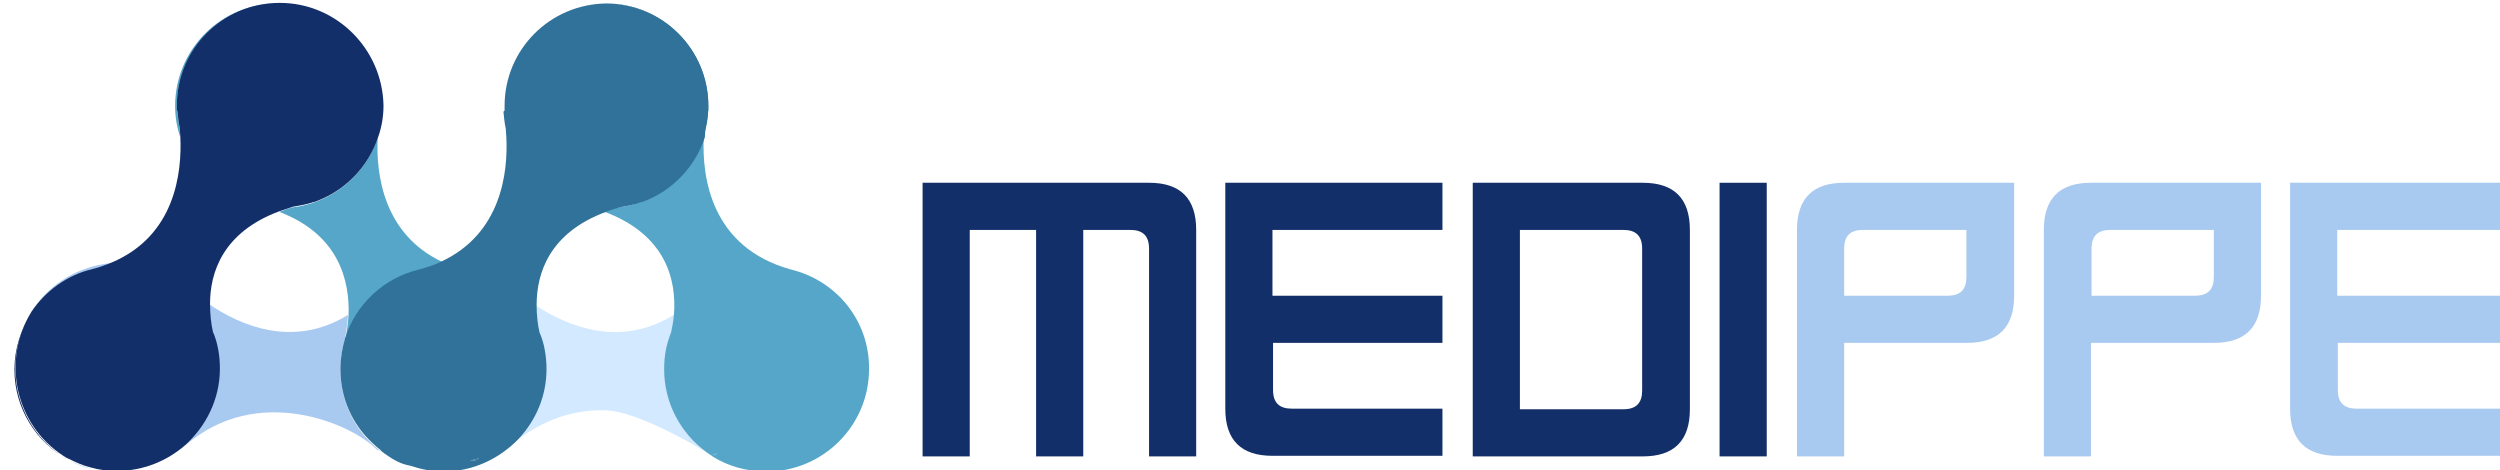 <?xml version="1.0" encoding="utf-8"?>
<!-- Generator: Adobe Illustrator 16.0.0, SVG Export Plug-In . SVG Version: 6.00 Build 0)  -->
<!DOCTYPE svg PUBLIC "-//W3C//DTD SVG 1.1//EN" "http://www.w3.org/Graphics/SVG/1.1/DTD/svg11.dtd">
<svg version="1.1" id="svg8" xmlns="http://www.w3.org/2000/svg" xmlns:xlink="http://www.w3.org/1999/xlink" x="0px" y="0px"
	 width="122.218px" height="23px" viewBox="8.64 1.152 122.218 23" enable-background="new 8.64 1.152 122.218 23"
	 xml:space="preserve">
<g id="layer1" transform="translate(-44.65 -131.38)">
	<g id="g930" transform="matrix(.265 0 0 .265 -47.716 121.3)">
		<g id="g845">
			<g id="g843">
				<path id="path817" fill="#132F69" d="M572.191,84.802h-12.136v41.778h-8.701v-50.48h41.776c5.804,0,8.698,2.905,8.698,8.702
					v41.778h-8.698V88.24c0-2.364-1.179-3.438-3.436-3.438h-8.7v41.778h-8.7V84.802H572.191z"/>
				<path id="path819" fill="#132F69" d="M616.007,105.636v8.702c0,2.36,1.181,3.434,3.434,3.434h27.817v8.702H615.9
					c-5.799,0-8.702-2.901-8.702-8.702V76.101h40.06v8.702H615.9v12.134h31.359v8.7H616.007z"/>
				<path id="path821" fill="#132F69" d="M684.202,76.101c5.8,0,8.703,2.905,8.703,8.702v33.08c0,5.799-2.903,8.698-8.703,8.698
					h-31.355v-50.48H684.202z M661.547,84.802v33.08h19.116c2.362,0,3.434-1.185,3.434-3.438V88.24c0-2.364-1.183-3.438-3.434-3.438
					H661.547z"/>
				<path id="path823" fill="#132F69" d="M698.381,76.101h8.702v50.48h-8.702V76.101z"/>
				<g id="g829">
					<g id="g827">
						<path id="path825" fill="#A8C9F0" d="M752.723,76.101v20.836c0,5.802-2.899,8.7-8.7,8.7h-22.659v20.945h-8.702V84.802
							c0-5.797,2.903-8.702,8.702-8.702H752.723z M724.799,84.802c-2.359,0-3.434,1.181-3.434,3.438v8.696h19.117
							c2.359,0,3.436-1.179,3.436-3.434v-8.7H724.799z"/>
					</g>
				</g>
				<g id="g835">
					<g id="g833">
						<path id="path831" fill="#A8C9F0" d="M798.263,76.101v20.836c0,5.802-2.899,8.7-8.703,8.7h-22.661v20.945h-8.698V84.802
							c0-5.797,2.903-8.702,8.698-8.702H798.263z M770.447,84.802c-2.366,0-3.44,1.181-3.44,3.438v8.696h19.117
							c2.364,0,3.435-1.179,3.435-3.434v-8.7H770.447z"/>
					</g>
				</g>
				<g id="g841">
					<g id="g839">
						<path id="path837" fill="#A8C9F0" d="M812.438,105.636v8.702c0,2.36,1.183,3.434,3.436,3.434h27.815v8.702h-31.359
							c-5.8,0-8.7-2.901-8.7-8.702V76.101h40.058v8.702h-31.359v12.134h31.359v8.7H812.438z"/>
					</g>
				</g>
			</g>
		</g>
		<g id="g885">
			<path id="path847" fill="none" d="M479.935,98.654c5.693,3.87,15.572,8.056,25.562,1.611c0.426-6.011-1.292-14.603-12.784-18.793
				C482.297,85.339,479.935,92.86,479.935,98.654z"/>
			<path id="path849" fill="none" d="M432.574,81.473c-10.42,3.866-12.78,11.171-12.78,17.076c5.69,3.866,15.465,8.161,25.56,1.934
				C445.673,94.255,443.634,85.662,432.574,81.473z"/>
			<path id="path851" fill="#A8C9F0" d="M398.313,92.107c1.183-0.325,2.364-0.753,3.331-1.183
				c-5.691,0.537-11.169,3.545-14.498,8.698c-0.109,0.111-0.218,0.327-0.218,0.43C389.504,96.187,393.588,93.286,398.313,92.107z"/>
			<path id="path853" fill="#55A6C8" d="M413.887,63.003c0-0.22-0.107-0.22-0.107-0.22v-0.858c0-10.416,8.375-18.795,18.795-18.902
				h-0.218c-10.416,0-18.9,8.486-18.9,18.902c0,2.039,0.323,3.977,0.967,5.8c0-0.539-0.107-1.074-0.107-1.611
				C414.099,65.042,413.994,64.074,413.887,63.003L413.887,63.003z"/>
			<path id="path855" fill="#55A6C8" d="M439.017,79.753c-1.29,0.432-2.576,0.755-3.757,0.862c-0.969,0.214-1.718,0.537-2.58,0.858
				c11.062,4.189,12.994,12.782,12.782,19.01c-0.107,1.609-0.323,3.115-0.537,4.296v0.109c2.039-6.339,7.196-11.174,13.638-12.677
				c1.502-0.43,2.899-0.965,4.189-1.5c-10.957-5.158-12.241-16.327-11.924-22.88C449.003,73.31,444.601,77.823,439.017,79.753z"/>
			<path id="path857" fill="#D2E9FF" d="M512.691,126.689C512.691,126.581,512.691,126.581,512.691,126.689
				C512.691,126.581,512.691,126.689,512.691,126.689z"/>
			<path id="path859" fill="#D2E9FF" d="M503.777,110.578c0-1.183,0.109-2.364,0.325-3.543c0.212-1.181,0.533-2.255,0.961-3.224
				c0.218-0.967,0.434-2.146,0.541-3.434c-9.988,6.334-19.869,2.148-25.562-1.613c0,1.934,0.216,3.652,0.537,5.047
				c0.432,1.078,0.751,2.15,0.965,3.224c0.22,1.179,0.327,2.36,0.327,3.543c0,5.049-1.936,9.56-5.158,12.889
				c5.693-4.298,11.383-5.584,16.43-5.372c5.158,0.218,15.146,5.69,18.473,7.84C506.892,122.5,503.777,116.912,503.777,110.578z"/>
			<path id="path861" fill="#D2E9FF" d="M449.863,124.323c0.43,0.43,0.86,0.862,1.397,1.288h0.109
				C450.828,125.185,450.4,124.753,449.863,124.323z"/>
			<path id="path863" fill="#55A6C8" d="M512.586,126.581c-0.214-0.107-0.539-0.43-0.969-0.646L512.586,126.581z"/>
			<path id="path865" fill="#55A6C8" d="M527.084,92.107c-14.821-4.086-16.432-17.078-16.111-24.381
				c-1.829,5.584-6.23,10.097-11.815,12.027h-0.107c-1.181,0.432-2.469,0.755-3.759,0.862c-0.856,0.214-1.714,0.537-2.578,0.858
				c11.492,4.294,13.21,12.782,12.784,18.793c-0.107,1.292-0.325,2.473-0.537,3.438c-0.43,1.076-0.755,2.15-0.969,3.224
				c-0.214,1.177-0.319,2.36-0.319,3.545c0,6.334,3.112,11.92,7.84,15.356c0.428,0.321,0.86,0.535,0.965,0.644
				c0,0,0.109,0,0.109,0.107c2.897,1.827,6.334,2.79,9.986,2.79c10.418,0,18.902-8.482,18.902-18.898
				C541.578,101.557,535.457,94.144,527.084,92.107L527.084,92.107z M512.691,126.259l0.753-0.218
				C513.121,126.259,512.905,126.474,512.691,126.259z"/>
			<path id="path867" fill="#55A6C8" d="M513.444,126.042l-0.753,0.218C512.905,126.474,513.121,126.259,513.444,126.042z"/>
			<path id="path869" fill="#132F69" d="M386.928,100.159c-1.932,3.012-3.113,6.552-3.113,10.42c0,7.194,4.078,13.529,9.988,16.645
				c-0.321-0.214-0.644-0.319-0.969-0.533C383.921,120.887,381.345,109.076,386.928,100.159z"/>
			<g id="g877">
				<path id="path871" fill="#A8C9F0" d="M397.886,128.838c-1.504-0.43-2.794-0.967-4.084-1.615
					C395.304,128.081,396.593,128.624,397.886,128.838z"/>
				<path id="path873" fill="#A8C9F0" d="M443.955,110.578c0-2.037,0.325-3.868,0.858-5.69v-0.109
					c0.218-1.181,0.434-2.687,0.541-4.296c-10.095,6.227-19.87,1.932-25.56-1.934c0,1.934,0.212,3.759,0.535,5.154
					c0.432,1.076,0.753,2.15,0.967,3.224c0.216,1.177,0.323,2.36,0.323,3.545c0,5.69-2.469,10.739-6.444,14.173
					c0.107,0,0.107-0.107,0.218-0.107c13.313-11.597,30.711-3.865,35.118,0.646c0.212,0.216,0.424,0.317,0.642,0.317
					c-0.539-0.428-0.967-0.856-1.399-1.286C446.212,120.889,443.955,115.949,443.955,110.578L443.955,110.578z"/>
				<path id="path875" fill="#132F69" d="M432.786,42.917h-0.212c-10.42,0.107-18.795,8.486-18.795,18.901v0.86
					c0,0,0,0.105,0.107,0.214c0.107,1.072,0.212,2.15,0.43,3.117c0,0.535,0.107,1.072,0.107,1.611
					c0.319,6.657-0.967,18.256-12.675,23.196c-1.072,0.43-2.146,0.856-3.436,1.181c-4.724,1.074-8.809,4.08-11.385,7.95
					c-5.476,8.91-3.006,20.727,5.906,26.525c0.325,0.216,0.648,0.43,0.969,0.535c1.29,0.644,2.683,1.29,4.084,1.615
					c1.499,0.43,3.113,0.642,4.828,0.642c4.835,0,9.239-1.827,12.568-4.726c3.868-3.44,6.444-8.484,6.444-14.175
					c0-1.181-0.107-2.362-0.321-3.543c-0.218-1.185-0.539-2.259-0.969-3.222c-0.323-1.395-0.533-3.222-0.533-5.154
					c0-5.8,2.36-13.212,12.776-17.08c0.862-0.321,1.718-0.535,2.58-0.856c1.286-0.216,2.574-0.43,3.757-0.862h0.107
					c5.583-1.934,9.986-6.443,11.811-12.025c0.646-1.827,0.971-3.761,0.971-5.802C451.692,51.402,443.206,42.917,432.786,42.917z"/>
			</g>
			<path id="path879" fill="#30729A" d="M511.512,61.925v0.858c0,0,0,0.109-0.109,0.22c-0.111,1.07-0.216,2.145-0.43,3.112
				c0,0.537-0.107,1.072-0.107,1.611c0.646-1.823,0.963-3.761,0.963-5.8c0-10.416-8.482-18.902-18.898-18.902h-0.218
				c10.418,0,18.796,8.486,18.796,18.902H511.512z"/>
			<path id="path881" fill="#30729A" d="M469.626,126.903c-0.539,0.105-1.076,0.319-1.611,0.428
				C468.55,127.439,469.087,127.332,469.626,126.903z"/>
			<path id="path883" fill="#30729A" d="M474.028,63.003c0.109,1.07,0.214,2.145,0.428,3.112c0,0.537,0.109,1.072,0.109,1.611
				c0.321,6.552-0.963,17.719-11.922,22.879c-1.288,0.642-2.683,1.069-4.187,1.502c-6.446,1.5-11.706,6.443-13.642,12.673
				c-0.533,1.823-0.858,3.761-0.858,5.693c0,5.476,2.257,10.311,6.016,13.743c0.428,0.43,0.963,0.858,1.502,1.286h-0.105
				c0.426,0.327,0.967,0.757,1.502,1.078c1.393,0.965,2.687,1.5,3.973,1.718c1.934,0.646,3.973,1.072,6.12,1.072
				c5.479,0,10.311-2.362,13.854-6.011c3.224-3.438,5.16-7.948,5.16-12.887c0-1.185-0.107-2.368-0.325-3.545
				c-0.212-1.183-0.537-2.259-0.969-3.224c-0.321-1.395-0.532-3.113-0.532-5.049c0-5.904,2.36-13.315,12.778-17.182
				c0.858-0.321,1.609-0.537,2.576-0.858c1.29-0.214,2.578-0.43,3.756-0.862h0.113c5.584-1.93,9.984-6.443,11.811-12.027
				c0-0.539,0.105-1.074,0.105-1.611c0.22-1.072,0.434-2.041,0.434-3.112c0-0.22,0.103-0.22,0.103-0.22v-0.858
				c0-10.416-8.375-18.795-18.791-18.902c-10.42,0.107-18.796,8.486-18.796,18.902v0.858 M467.906,127.332
				c0.537-0.109,1.072-0.214,1.611-0.428C469.087,127.332,468.55,127.439,467.906,127.332z"/>
		</g>
	</g>
</g>
</svg>
